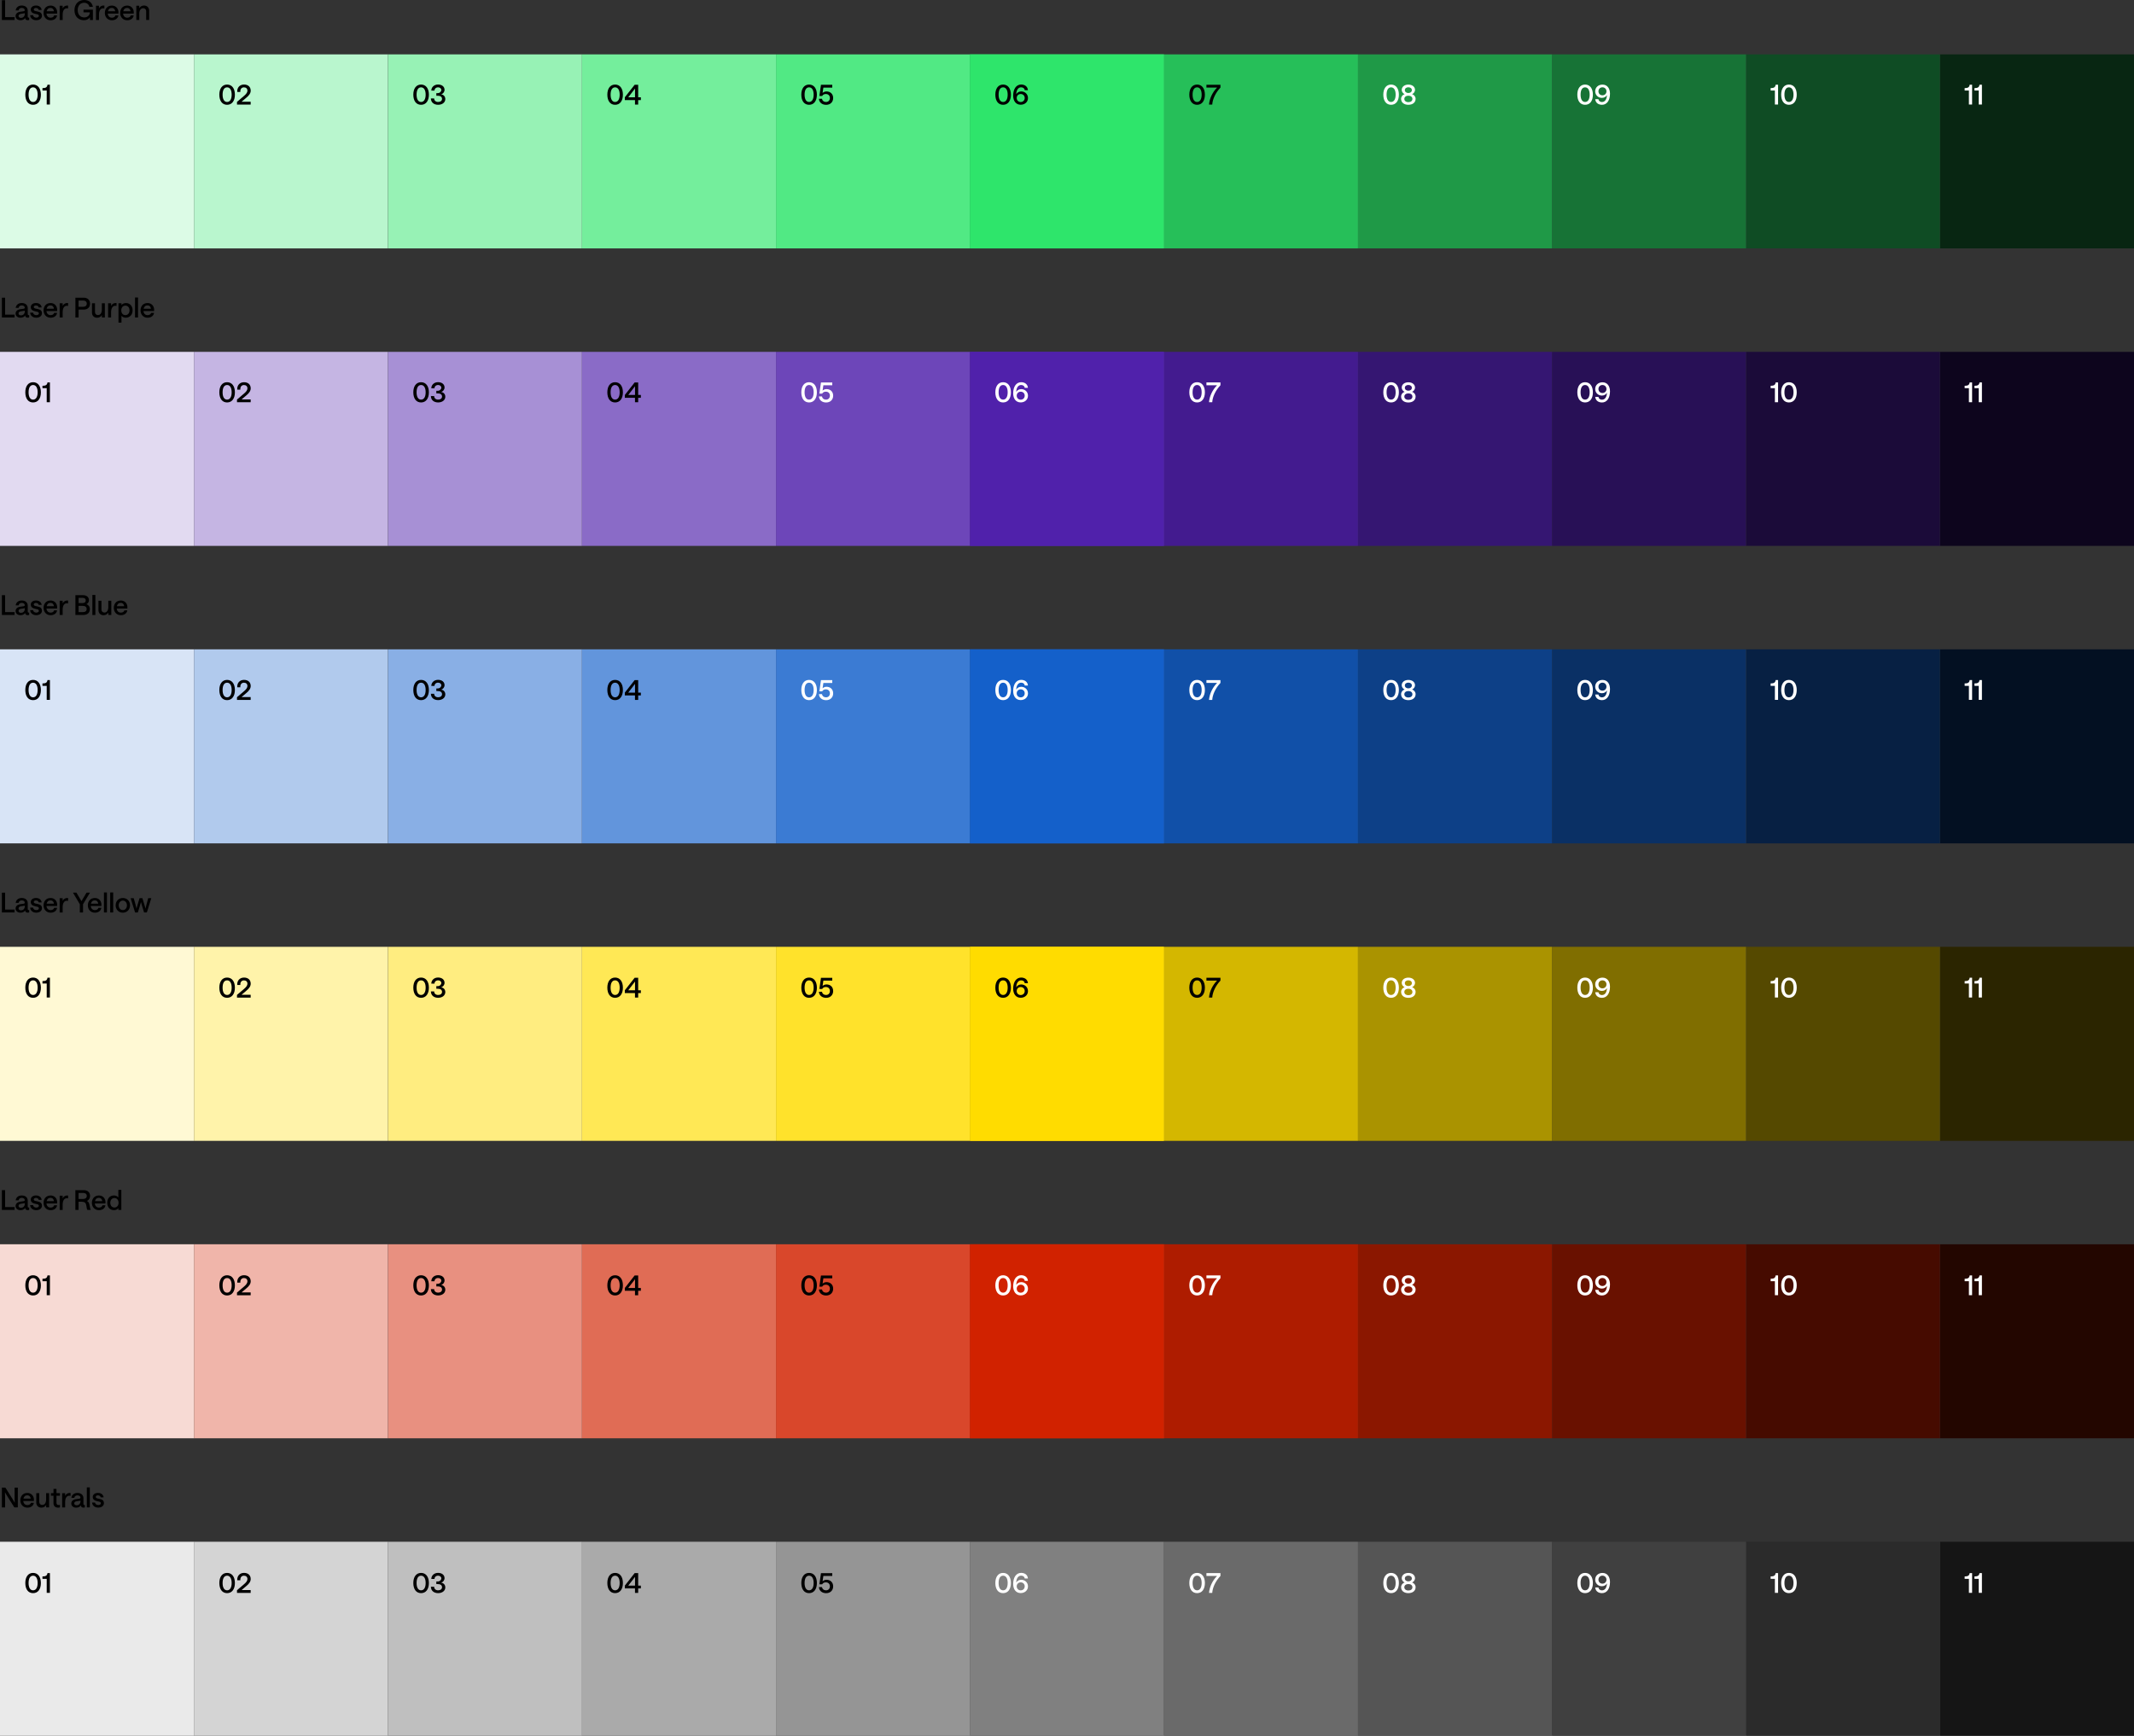 <?xml version="1.0" encoding="UTF-8"?>
<svg id="Layer_2" data-name="Layer 2" xmlns="http://www.w3.org/2000/svg" viewBox="0 0 621.22 505.36">
  <rect x="0" y="0" width="621.22" height="505.36" fill="#333333" stroke="none"/>
  <defs>
    <style>
      .cls-1 {
        fill: #f7dad4;
      }

      .cls-2 {
        fill: #031022;
      }

      .cls-3 {
        fill: #6a6a6a;
      }

      .cls-4 {
        fill: #eaeaea;
      }

      .cls-5 {
        fill: #e89080;
      }

      .cls-6 {
        fill: #fff;
      }

      .cls-7 {
        fill: #ffe22b;
      }

      .cls-8 {
        fill: #ffed80;
      }

      .cls-9 {
        fill: #fff9d4;
      }

      .cls-10 {
        fill: #ffe855;
      }

      .cls-11 {
        fill: #fff3aa;
      }

      .cls-12 {
        fill: #ffdc00;
      }

      .cls-13 {
        fill: #f0b5aa;
      }

      .cls-14 {
        fill: #806e00;
      }

      .cls-15 {
        fill: #691100;
      }

      .cls-16 {
        fill: #97f2b5;
      }

      .cls-17 {
        fill: #b9f6ce;
      }

      .cls-18 {
        fill: #2ee56b;
      }

      .cls-19 {
        fill: #d12200;
      }

      .cls-20 {
        fill: #b1caed;
      }

      .cls-21 {
        fill: #aa9300;
      }

      .cls-22 {
        fill: #aaa;
      }

      .cls-23 {
        fill: #d9472b;
      }

      .cls-24 {
        fill: #a790d5;
      }

      .cls-25 {
        fill: #bfbfbf;
      }

      .cls-26 {
        fill: #c5b5e3;
      }

      .cls-27 {
        fill: #dcfbe6;
      }

      .cls-28 {
        fill: #e06c55;
      }

      .cls-29 {
        fill: #ae1c00;
      }

      .cls-30 {
        fill: #d4b700;
      }

      .cls-31 {
        fill: #d8e4f6;
      }

      .cls-32 {
        fill: #d4d4d4;
      }

      .cls-33 {
        fill: #e2daf1;
      }

      .cls-34 {
        fill: #177336;
      }

      .cls-35 {
        fill: #1f9947;
      }

      .cls-36 {
        fill: #230600;
      }

      .cls-37 {
        fill: #082612;
      }

      .cls-38 {
        fill: #404040;
      }

      .cls-39 {
        fill: #1150a8;
      }

      .cls-40 {
        fill: #072043;
      }

      .cls-41 {
        fill: #1460ca;
      }

      .cls-42 {
        fill: #151515;
      }

      .cls-43 {
        fill: #0a3065;
      }

      .cls-44 {
        fill: #0d051d;
      }

      .cls-45 {
        fill: #0f4c24;
      }

      .cls-46 {
        fill: #431b8f;
      }

      .cls-47 {
        fill: #1b0b39;
      }

      .cls-48 {
        fill: #0d4087;
      }

      .cls-49 {
        fill: #959595;
      }

      .cls-50 {
        fill: #8b1700;
      }

      .cls-51 {
        fill: #51e984;
      }

      .cls-52 {
        fill: #89afe5;
      }

      .cls-53 {
        fill: #8a6bc7;
      }

      .cls-54 {
        fill: #6d46b9;
      }

      .cls-55 {
        fill: gray;
      }

      .cls-56 {
        fill: #555;
      }

      .cls-57 {
        fill: #554900;
      }

      .cls-58 {
        fill: #6295dc;
      }

      .cls-59 {
        fill: #281056;
      }

      .cls-60 {
        fill: #2b2b2b;
      }

      .cls-61 {
        fill: #2b2500;
      }

      .cls-62 {
        fill: #351672;
      }

      .cls-63 {
        fill: #3b7bd3;
      }

      .cls-64 {
        fill: #74ee9c;
      }

      .cls-65 {
        fill: #5021ab;
      }

      .cls-66 {
        fill: #26bf59;
      }

      .cls-67 {
        fill: #460b00;
      }
    </style>
  </defs>
  <g id="Layer_1-2" data-name="Layer 1">
    <rect class="cls-27" y="15.83" width="56.47" height="56.49"/>
    <rect class="cls-17" x="56.47" y="15.83" width="56.47" height="56.49"/>
    <rect class="cls-16" x="112.95" y="15.83" width="56.47" height="56.49"/>
    <rect class="cls-64" x="169.42" y="15.83" width="56.47" height="56.49"/>
    <rect class="cls-51" x="225.9" y="15.83" width="56.47" height="56.49"/>
    <rect class="cls-18" x="282.37" y="15.83" width="56.47" height="56.49"/>
    <rect class="cls-37" x="564.75" y="15.83" width="56.47" height="56.49"/>
    <rect class="cls-45" x="508.27" y="15.83" width="56.47" height="56.49"/>
    <rect class="cls-34" x="451.8" y="15.83" width="56.47" height="56.49"/>
    <rect class="cls-35" x="395.32" y="15.83" width="56.47" height="56.49"/>
    <rect class="cls-66" x="338.85" y="15.83" width="56.47" height="56.49"/>
    <rect class="cls-18" x="282.37" y="15.83" width="56.47" height="56.49"/>
    <rect class="cls-2" x="564.75" y="189.05" width="56.47" height="56.49"/>
    <rect class="cls-40" x="508.27" y="189.05" width="56.47" height="56.49"/>
    <rect class="cls-43" x="451.8" y="189.05" width="56.47" height="56.49"/>
    <rect class="cls-48" x="395.32" y="189.05" width="56.47" height="56.49"/>
    <rect class="cls-39" x="338.85" y="189.05" width="56.47" height="56.49"/>
    <rect class="cls-41" x="282.37" y="189.05" width="56.47" height="56.49"/>
    <rect class="cls-31" y="189.05" width="56.47" height="56.49"/>
    <rect class="cls-20" x="56.47" y="189.05" width="56.47" height="56.49"/>
    <rect class="cls-52" x="112.95" y="189.05" width="56.47" height="56.49"/>
    <rect class="cls-58" x="169.42" y="189.05" width="56.47" height="56.49"/>
    <rect class="cls-63" x="225.9" y="189.05" width="56.47" height="56.49"/>
    <rect class="cls-41" x="282.37" y="189.05" width="56.47" height="56.49"/>
    <rect class="cls-36" x="564.75" y="362.26" width="56.47" height="56.49"/>
    <rect class="cls-67" x="508.27" y="362.26" width="56.47" height="56.49"/>
    <rect class="cls-15" x="451.8" y="362.26" width="56.47" height="56.49"/>
    <rect class="cls-50" x="395.32" y="362.26" width="56.47" height="56.49"/>
    <rect class="cls-29" x="338.85" y="362.26" width="56.47" height="56.49"/>
    <rect class="cls-19" x="282.37" y="362.26" width="56.47" height="56.49"/>
    <rect class="cls-1" y="362.26" width="56.47" height="56.49"/>
    <rect class="cls-13" x="56.47" y="362.26" width="56.47" height="56.49"/>
    <rect class="cls-5" x="112.95" y="362.26" width="56.47" height="56.49"/>
    <rect class="cls-28" x="169.42" y="362.26" width="56.47" height="56.49"/>
    <rect class="cls-23" x="225.9" y="362.26" width="56.47" height="56.49"/>
    <rect class="cls-19" x="282.37" y="362.26" width="56.47" height="56.49"/>
    <rect class="cls-44" x="564.75" y="102.44" width="56.47" height="56.49"/>
    <rect class="cls-47" x="508.27" y="102.44" width="56.47" height="56.49"/>
    <rect class="cls-59" x="451.8" y="102.44" width="56.47" height="56.49"/>
    <rect class="cls-62" x="395.32" y="102.44" width="56.47" height="56.49"/>
    <rect class="cls-46" x="338.85" y="102.44" width="56.47" height="56.49"/>
    <rect class="cls-65" x="282.37" y="102.44" width="56.47" height="56.49"/>
    <rect class="cls-33" y="102.44" width="56.47" height="56.49"/>
    <rect class="cls-26" x="56.47" y="102.44" width="56.47" height="56.49"/>
    <rect class="cls-24" x="112.95" y="102.44" width="56.47" height="56.49"/>
    <rect class="cls-53" x="169.42" y="102.44" width="56.47" height="56.49"/>
    <rect class="cls-54" x="225.9" y="102.44" width="56.47" height="56.49"/>
    <rect class="cls-65" x="282.37" y="102.44" width="56.47" height="56.49"/>
    <rect class="cls-61" x="564.75" y="275.66" width="56.47" height="56.49"/>
    <rect class="cls-57" x="508.27" y="275.66" width="56.47" height="56.49"/>
    <rect class="cls-14" x="451.8" y="275.66" width="56.47" height="56.49"/>
    <rect class="cls-21" x="395.32" y="275.66" width="56.47" height="56.49"/>
    <rect class="cls-30" x="338.85" y="275.66" width="56.47" height="56.49"/>
    <rect class="cls-12" x="282.37" y="275.66" width="56.47" height="56.49"/>
    <rect class="cls-9" y="275.66" width="56.47" height="56.49"/>
    <rect class="cls-11" x="56.47" y="275.66" width="56.47" height="56.49"/>
    <rect class="cls-8" x="112.95" y="275.66" width="56.47" height="56.49"/>
    <rect class="cls-10" x="169.42" y="275.66" width="56.47" height="56.49"/>
    <rect class="cls-7" x="225.9" y="275.66" width="56.47" height="56.49"/>
    <rect class="cls-12" x="282.37" y="275.66" width="56.47" height="56.49"/>
    <rect class="cls-42" x="564.75" y="448.87" width="56.47" height="56.49"/>
    <rect class="cls-60" x="508.27" y="448.87" width="56.47" height="56.49"/>
    <rect class="cls-38" x="451.8" y="448.87" width="56.47" height="56.49"/>
    <rect class="cls-56" x="395.32" y="448.87" width="56.47" height="56.49"/>
    <rect class="cls-3" x="338.85" y="448.87" width="56.47" height="56.49"/>
    <rect class="cls-55" x="282.37" y="448.87" width="56.47" height="56.49"/>
    <rect class="cls-49" x="225.9" y="448.87" width="56.47" height="56.49"/>
    <rect class="cls-22" x="169.42" y="448.87" width="56.47" height="56.49"/>
    <rect class="cls-25" x="112.95" y="448.87" width="56.47" height="56.49"/>
    <rect class="cls-32" x="56.47" y="448.87" width="56.47" height="56.49"/>
    <rect class="cls-4" x="0" y="448.87" width="56.47" height="56.49"/>
    <g>
      <path d="m289.75,27.56c0-1.76.82-2.94,2.26-2.94s2.27,1.18,2.27,2.94-.82,2.95-2.27,2.95-2.26-1.18-2.26-2.95Zm3.59,0c0-1.29-.46-2.13-1.33-2.13s-1.31.82-1.31,2.13.46,2.13,1.31,2.13,1.33-.82,1.33-2.13Z"/>
      <path d="m294.94,27.86c0-2.03.95-3.25,2.32-3.25.95,0,1.87.47,1.98,1.64h-.94c-.02-.44-.4-.83-1.04-.83-.9,0-1.4.88-1.43,2.02.25-.47.78-.82,1.46-.82,1.11,0,1.96.82,1.96,1.93s-.89,1.94-2.13,1.94c-1.42,0-2.18-1.15-2.18-2.65Zm3.36.67c0-.67-.49-1.16-1.16-1.16s-1.17.49-1.17,1.16.5,1.17,1.17,1.17,1.16-.49,1.16-1.17Z"/>
    </g>
    <g>
      <path d="m346.22,27.56c0-1.76.82-2.94,2.26-2.94s2.27,1.18,2.27,2.94-.82,2.95-2.27,2.95-2.26-1.18-2.26-2.95Zm3.59,0c0-1.29-.46-2.13-1.33-2.13s-1.31.82-1.31,2.13.46,2.13,1.31,2.13,1.33-.82,1.33-2.13Z"/>
      <path d="m354.31,25.5h-3.11v-.82h4.08v.82c-1.46,1.54-2.29,3.41-2.39,4.94h-.94c.14-1.7.98-3.57,2.36-4.95Z"/>
    </g>
    <g>
      <path class="cls-6" d="m402.69,27.56c0-1.76.82-2.94,2.26-2.94s2.27,1.18,2.27,2.94-.82,2.95-2.27,2.95-2.26-1.18-2.26-2.95Zm3.59,0c0-1.29-.46-2.13-1.33-2.13s-1.31.82-1.31,2.13.46,2.13,1.31,2.13,1.33-.82,1.33-2.13Z"/>
      <path class="cls-6" d="m407.87,28.78c0-.62.41-1.17,1.02-1.37-.5-.22-.84-.73-.84-1.23,0-.9.78-1.55,1.94-1.55s1.93.66,1.93,1.55c0,.5-.35,1.01-.85,1.23.6.2,1.02.74,1.02,1.37,0,1.1-.9,1.73-2.11,1.73s-2.11-.63-2.11-1.73Zm3.29.02c0-.57-.47-.94-1.17-.94s-1.18.38-1.18.94.47.94,1.18.94,1.17-.36,1.17-.94Zm-.16-2.56c0-.5-.41-.83-1.02-.83s-1.02.34-1.02.83c0,.49.42.84,1.02.84s1.02-.35,1.02-.84Z"/>
    </g>
    <g>
      <path class="cls-6" d="m459.17,27.56c0-1.76.82-2.94,2.26-2.94s2.27,1.18,2.27,2.94-.81,2.95-2.27,2.95-2.26-1.18-2.26-2.95Zm3.59,0c0-1.29-.46-2.13-1.33-2.13s-1.31.82-1.31,2.13.46,2.13,1.31,2.13,1.33-.82,1.33-2.13Z"/>
      <path class="cls-6" d="m468.68,27.26c0,2.03-.95,3.25-2.32,3.25-.95,0-1.87-.47-1.98-1.64h.94c.03.44.4.83,1.04.83.9,0,1.4-.88,1.43-2.02-.25.47-.78.82-1.46.82-1.11,0-1.96-.82-1.96-1.93s.89-1.94,2.13-1.94c1.42,0,2.18,1.15,2.18,2.65Zm-3.36-.67c0,.67.49,1.16,1.16,1.16s1.17-.49,1.17-1.16-.5-1.17-1.17-1.17-1.16.49-1.16,1.17Z"/>
    </g>
    <g>
      <path class="cls-6" d="m516.68,26.35h-1.24v-.7c.97,0,1.36-.24,1.46-.98h.71v5.76h-.93v-4.09Z"/>
      <path class="cls-6" d="m518.51,27.56c0-1.76.82-2.94,2.26-2.94s2.27,1.18,2.27,2.94-.82,2.95-2.27,2.95-2.26-1.18-2.26-2.95Zm3.59,0c0-1.29-.46-2.13-1.33-2.13s-1.31.82-1.31,2.13.46,2.13,1.31,2.13,1.33-.82,1.33-2.13Z"/>
    </g>
    <g>
      <path class="cls-6" d="m573.16,26.35h-1.24v-.7c.97,0,1.36-.24,1.46-.98h.71v5.76h-.93v-4.09Z"/>
      <path class="cls-6" d="m576.02,26.35h-1.24v-.7c.97,0,1.36-.24,1.46-.98h.71v5.76h-.93v-4.09Z"/>
    </g>
    <g>
      <path d="m233.27,27.56c0-1.76.82-2.94,2.26-2.94s2.27,1.18,2.27,2.94-.82,2.95-2.27,2.95-2.26-1.18-2.26-2.95Zm3.59,0c0-1.29-.46-2.13-1.33-2.13s-1.31.82-1.31,2.13.46,2.13,1.31,2.13,1.33-.82,1.33-2.13Z"/>
      <path d="m238.38,28.76h.9c.1.57.54.93,1.17.93.69,0,1.14-.46,1.14-1.16s-.47-1.16-1.19-1.16c-.52,0-.86.23-1.05.57h-.82l.46-3.25h3.29v.82h-2.59l-.23,1.55c.29-.26.71-.44,1.14-.44,1.16,0,1.94.77,1.94,1.92s-.81,1.98-2.05,1.98c-1.13,0-2.03-.66-2.1-1.75Z"/>
    </g>
    <g>
      <path d="m176.8,27.56c0-1.76.82-2.94,2.26-2.94s2.27,1.18,2.27,2.94-.82,2.95-2.27,2.95-2.26-1.18-2.26-2.95Zm3.59,0c0-1.29-.46-2.13-1.33-2.13s-1.31.82-1.31,2.13.46,2.13,1.31,2.13,1.33-.82,1.33-2.13Z"/>
      <path d="m184.86,29.14h-2.97v-.82l2.86-3.64h1.03v3.64h.78v.82h-.78v1.3h-.93v-1.3Zm0-.82v-2.54l-1.97,2.54h1.97Z"/>
    </g>
    <g>
      <path d="m120.32,27.56c0-1.76.82-2.94,2.26-2.94s2.27,1.18,2.27,2.94-.82,2.95-2.27,2.95-2.26-1.18-2.26-2.95Zm3.59,0c0-1.29-.46-2.13-1.33-2.13s-1.31.82-1.31,2.13.46,2.13,1.31,2.13,1.33-.82,1.33-2.13Z"/>
      <path d="m125.44,28.66h.95c0,.62.46,1.03,1.15,1.03s1.14-.36,1.14-.9c0-.61-.5-.91-1.2-.91h-.46v-.76c.15,0,.25,0,.36,0,.65,0,1.09-.45,1.09-.91s-.4-.78-.95-.78c-.59,0-1.04.41-1.03.95h-.93c0-1,.82-1.77,1.96-1.77s1.89.63,1.89,1.54c0,.62-.44,1.19-1.04,1.32.74.05,1.26.62,1.26,1.37,0,.98-.87,1.67-2.09,1.67s-2.1-.7-2.1-1.85Z"/>
    </g>
    <g>
      <path d="m63.85,27.56c0-1.76.82-2.94,2.26-2.94s2.27,1.18,2.27,2.94-.82,2.95-2.27,2.95-2.26-1.18-2.26-2.95Zm3.59,0c0-1.29-.46-2.13-1.33-2.13s-1.31.82-1.31,2.13.46,2.13,1.31,2.13,1.33-.82,1.33-2.13Z"/>
      <path d="m68.99,29.66l2.11-1.8c.63-.54.93-.98.93-1.47,0-.58-.4-.96-1-.96-.73,0-1.13.54-1.06,1.34h-.9c-.1-1.28.74-2.16,1.96-2.16s1.95.71,1.95,1.78c0,.71-.41,1.36-1.33,2.1l-1.34,1.13h2.66v.82h-3.98v-.78Z"/>
    </g>
    <g>
      <path d="m7.37,27.56c0-1.76.82-2.94,2.26-2.94s2.27,1.18,2.27,2.94-.81,2.95-2.27,2.95-2.26-1.18-2.26-2.95Zm3.59,0c0-1.29-.46-2.13-1.33-2.13s-1.31.82-1.31,2.13.46,2.13,1.31,2.13,1.33-.82,1.33-2.13Z"/>
      <path d="m13.6,26.35h-1.24v-.7c.97,0,1.36-.24,1.46-.98h.71v5.76h-.93v-4.09Z"/>
    </g>
    <g>
      <path d="m.55.06h.93v4.93h2.77v.83H.55V.06Z"/>
      <path d="m4.54,4.7c0-.72.52-1.17,1.42-1.29l.89-.12c.24-.03.36-.14.36-.34,0-.36-.33-.64-.87-.64-.5,0-.87.26-.91.72h-.86c.1-.86.76-1.42,1.77-1.42,1.06,0,1.74.61,1.74,1.54v1.65c0,.24.1.33.27.33.06,0,.14-.02.14-.02v.72s-.21.05-.41.05c-.43,0-.74-.21-.77-.66-.2.42-.72.67-1.34.67-.84,0-1.43-.49-1.43-1.19Zm2.69-.7v-.15l-1.13.18c-.46.07-.7.28-.7.63,0,.32.28.54.7.54.71,0,1.13-.5,1.13-1.21Z"/>
      <path d="m8.77,4.42h.86c.02.36.38.72.92.72.46,0,.77-.22.77-.5s-.2-.42-.51-.49l-.69-.16c-.61-.14-1.16-.43-1.16-1.21,0-.65.59-1.17,1.51-1.17s1.55.49,1.66,1.29h-.86c-.05-.37-.41-.58-.8-.58s-.64.18-.64.46c0,.22.19.37.49.44l.69.15c.66.14,1.2.41,1.2,1.24,0,.72-.66,1.28-1.66,1.28s-1.74-.62-1.78-1.47Z"/>
      <path d="m14.68,1.62c1.29,0,1.97.96,1.96,1.99,0,.16-.02.35-.02.35h-3.09c.08.76.54,1.19,1.21,1.19.51,0,.92-.24,1.02-.66h.86c-.14.9-.9,1.41-1.89,1.41-1.31,0-2.05-1.01-2.05-2.14s.7-2.13,2.01-2.13Zm1.02,1.66c-.04-.56-.4-.97-1.02-.97-.58,0-.98.36-1.1.97h2.13Z"/>
      <path d="m19.41,2.42c-.61,0-1.17.56-1.17,1.86v1.55h-.87V1.68h.87v.79c.19-.5.75-.86,1.28-.86.18,0,.26.02.3.02v.83c-.06-.02-.22-.05-.42-.05Z"/>
      <path d="m21.68,2.94c0-1.85,1.29-2.94,2.81-2.94,1.33,0,2.33.74,2.55,1.99h-1.01c-.15-.71-.74-1.18-1.55-1.18-1.07,0-1.86.8-1.86,2.13,0,1.26.72,2.13,1.91,2.13.96,0,1.6-.62,1.64-1.47h-1.86v-.78h2.73v3.01h-.85v-.85c-.26.54-.96.91-1.73.91-1.49,0-2.79-.97-2.79-2.95Z"/>
      <path d="m29.98,2.42c-.61,0-1.17.56-1.17,1.86v1.55h-.87V1.68h.87v.79c.19-.5.75-.86,1.28-.86.18,0,.26.02.3.02v.83c-.06-.02-.22-.05-.42-.05Z"/>
      <path d="m32.52,1.62c1.29,0,1.97.96,1.96,1.99,0,.16-.02.35-.02.35h-3.09c.08.76.54,1.19,1.21,1.19.51,0,.92-.24,1.02-.66h.86c-.14.9-.9,1.41-1.89,1.41-1.31,0-2.05-1.01-2.05-2.14s.7-2.13,2.01-2.13Zm1.02,1.66c-.04-.56-.4-.97-1.02-.97-.58,0-.98.36-1.1.97h2.13Z"/>
      <path d="m36.98,1.62c1.29,0,1.97.96,1.96,1.99,0,.16-.02.35-.02.35h-3.09c.08.76.54,1.19,1.21,1.19.51,0,.92-.24,1.02-.66h.86c-.14.9-.9,1.41-1.89,1.41-1.31,0-2.05-1.01-2.05-2.14s.7-2.13,2.01-2.13Zm1.02,1.66c-.04-.56-.4-.97-1.02-.97-.58,0-.98.36-1.1.97h2.13Z"/>
      <path d="m39.67,1.68h.87v.7c.29-.47.78-.77,1.38-.77.88,0,1.5.58,1.5,1.48v2.73h-.87v-2.54c0-.52-.33-.89-.86-.89-.71,0-1.14.61-1.14,1.61v1.82h-.87V1.68Z"/>
    </g>
    <g>
      <path d="m.55,86.67h.93v4.93h2.77v.83H.55v-5.76Z"/>
      <path d="m4.54,91.31c0-.72.52-1.17,1.42-1.29l.89-.12c.24-.03.36-.14.36-.34,0-.36-.33-.64-.87-.64-.5,0-.87.26-.91.72h-.86c.1-.86.76-1.42,1.77-1.42,1.06,0,1.74.61,1.74,1.54v1.65c0,.24.1.33.27.33.06,0,.14-.02.14-.02v.72s-.21.05-.41.05c-.43,0-.74-.21-.77-.66-.2.42-.72.67-1.34.67-.84,0-1.43-.49-1.43-1.19Zm2.69-.7v-.15l-1.13.18c-.46.07-.7.28-.7.63,0,.32.28.54.7.54.71,0,1.13-.5,1.13-1.21Z"/>
      <path d="m8.77,91.03h.86c.02.36.38.72.92.72.46,0,.77-.22.77-.5s-.2-.42-.51-.49l-.69-.16c-.61-.14-1.16-.43-1.16-1.21,0-.65.59-1.17,1.51-1.17s1.55.49,1.66,1.29h-.86c-.05-.37-.41-.58-.8-.58s-.64.18-.64.46c0,.22.19.37.49.44l.69.15c.66.14,1.2.41,1.2,1.24,0,.72-.66,1.28-1.66,1.28s-1.74-.62-1.78-1.47Z"/>
      <path d="m14.68,88.22c1.29,0,1.97.96,1.96,1.99,0,.16-.02.35-.02.35h-3.09c.08.76.54,1.19,1.21,1.19.51,0,.92-.24,1.02-.66h.86c-.14.9-.9,1.41-1.89,1.41-1.31,0-2.05-1.01-2.05-2.14s.7-2.13,2.01-2.13Zm1.02,1.66c-.04-.56-.4-.97-1.02-.97-.58,0-.98.36-1.1.97h2.13Z"/>
      <path d="m19.41,89.03c-.61,0-1.17.56-1.17,1.86v1.55h-.87v-4.15h.87v.79c.19-.5.75-.86,1.28-.86.18,0,.26.02.3.02v.83c-.06-.02-.22-.05-.42-.05Z"/>
      <path d="m21.95,86.67h2.42c1.13,0,1.84.68,1.84,1.73s-.7,1.74-1.84,1.74h-1.49v2.29h-.93v-5.76Zm3.31,1.73c0-.54-.38-.9-1.02-.9h-1.37v1.82h1.37c.64,0,1.02-.37,1.02-.92Z"/>
      <path d="m30.53,92.44h-.87v-.7c-.29.47-.78.77-1.38.77-.88,0-1.5-.58-1.5-1.48v-2.73h.87v2.54c0,.52.33.89.86.89.71,0,1.14-.61,1.14-1.61v-1.82h.87v4.15Z"/>
      <path d="m33.51,89.03c-.61,0-1.17.56-1.17,1.86v1.55h-.87v-4.15h.87v.79c.19-.5.75-.86,1.28-.86.18,0,.26.02.3.02v.83c-.06-.02-.22-.05-.42-.05Z"/>
      <path d="m34.49,88.29h.87v.54c.22-.34.73-.6,1.29-.6,1.21,0,1.95.9,1.95,2.13s-.78,2.14-2.01,2.14c-.5,0-.97-.22-1.23-.55v1.98h-.87v-5.64Zm3.21,2.07c0-.83-.48-1.38-1.2-1.38s-1.2.54-1.2,1.38.48,1.38,1.2,1.38,1.2-.55,1.2-1.38Z"/>
      <path d="m39.31,86.61h.87v5.83h-.87v-5.83Z"/>
      <path d="m42.91,88.22c1.29,0,1.97.96,1.96,1.99,0,.16-.02.35-.02.35h-3.09c.08.76.54,1.19,1.21,1.19.51,0,.92-.24,1.02-.66h.86c-.14.9-.9,1.41-1.89,1.41-1.31,0-2.05-1.01-2.05-2.14s.7-2.13,2.01-2.13Zm1.02,1.66c-.04-.56-.4-.97-1.02-.97-.58,0-.98.36-1.1.97h2.13Z"/>
    </g>
    <g>
      <path d="m.55,173.28h.93v4.93h2.77v.83H.55v-5.76Z"/>
      <path d="m4.54,177.92c0-.72.52-1.17,1.42-1.29l.89-.12c.24-.03.36-.14.36-.34,0-.36-.33-.64-.87-.64-.5,0-.87.26-.91.72h-.86c.1-.86.76-1.42,1.77-1.42,1.06,0,1.74.61,1.74,1.54v1.65c0,.24.1.33.27.33.06,0,.14-.02.14-.02v.72s-.21.05-.41.05c-.43,0-.74-.21-.77-.66-.2.42-.72.67-1.34.67-.84,0-1.43-.49-1.43-1.19Zm2.69-.7v-.15l-1.13.18c-.46.07-.7.28-.7.63,0,.32.28.54.7.54.71,0,1.13-.5,1.13-1.21Z"/>
      <path d="m8.77,177.64h.86c.02.36.38.72.92.72.46,0,.77-.22.77-.5s-.2-.42-.51-.49l-.69-.16c-.61-.14-1.16-.43-1.16-1.21,0-.65.59-1.17,1.51-1.17s1.55.49,1.66,1.29h-.86c-.05-.37-.41-.58-.8-.58s-.64.18-.64.46c0,.22.19.37.49.44l.69.15c.66.14,1.2.41,1.2,1.24,0,.72-.66,1.28-1.66,1.28s-1.74-.62-1.78-1.47Z"/>
      <path d="m14.68,174.83c1.29,0,1.97.96,1.96,1.99,0,.16-.02.35-.02.35h-3.09c.08.76.54,1.19,1.21,1.19.51,0,.92-.24,1.02-.66h.86c-.14.9-.9,1.41-1.89,1.41-1.31,0-2.05-1.01-2.05-2.14s.7-2.13,2.01-2.13Zm1.02,1.66c-.04-.56-.4-.97-1.02-.97-.58,0-.98.36-1.1.97h2.13Z"/>
      <path d="m19.41,175.64c-.61,0-1.17.56-1.17,1.86v1.55h-.87v-4.15h.87v.79c.19-.5.75-.86,1.28-.86.18,0,.26.02.3.02v.83c-.06-.02-.22-.05-.42-.05Z"/>
      <path d="m21.95,173.28h2.16c1.08,0,1.78.52,1.78,1.48,0,.52-.29.94-.73,1.13.6.22.99.72.99,1.46,0,1.1-.74,1.7-1.95,1.7h-2.25v-5.76Zm3.01,1.54c0-.49-.33-.77-.96-.77h-1.12v1.53h1.13c.63,0,.95-.27.95-.76Zm.26,2.49c0-.59-.39-.92-1.17-.92h-1.17v1.83h1.17c.78,0,1.17-.31,1.17-.91Z"/>
      <path d="m26.89,173.22h.87v5.83h-.87v-5.83Z"/>
      <path d="m32.41,179.05h-.87v-.7c-.29.47-.78.77-1.38.77-.88,0-1.5-.58-1.5-1.48v-2.73h.87v2.54c0,.52.33.89.86.89.71,0,1.14-.61,1.14-1.61v-1.82h.87v4.15Z"/>
      <path d="m35.13,174.83c1.29,0,1.97.96,1.96,1.99,0,.16-.02.35-.02.35h-3.09c.08.76.54,1.19,1.21,1.19.51,0,.92-.24,1.02-.66h.86c-.14.9-.9,1.41-1.89,1.41-1.31,0-2.05-1.01-2.05-2.14s.7-2.13,2.01-2.13Zm1.02,1.66c-.04-.56-.4-.97-1.02-.97-.58,0-.98.36-1.1.97h2.13Z"/>
    </g>
    <g>
      <path d="m.55,259.89h.93v4.93h2.77v.83H.55v-5.76Z"/>
      <path d="m4.54,264.53c0-.72.52-1.17,1.42-1.29l.89-.12c.24-.03.36-.14.36-.34,0-.36-.33-.64-.87-.64-.5,0-.87.26-.91.72h-.86c.1-.86.76-1.42,1.77-1.42,1.06,0,1.74.61,1.74,1.54v1.65c0,.24.1.33.27.33.06,0,.14-.02.14-.02v.72s-.21.05-.41.05c-.43,0-.74-.21-.77-.66-.2.42-.72.67-1.34.67-.84,0-1.43-.49-1.43-1.19Zm2.69-.7v-.15l-1.13.18c-.46.07-.7.28-.7.63,0,.32.28.54.7.54.71,0,1.13-.5,1.13-1.21Z"/>
      <path d="m8.77,264.25h.86c.02.36.38.72.92.72.46,0,.77-.22.77-.5s-.2-.42-.51-.49l-.69-.16c-.61-.14-1.16-.43-1.16-1.21,0-.65.59-1.17,1.51-1.17s1.55.49,1.66,1.29h-.86c-.05-.37-.41-.58-.8-.58s-.64.18-.64.46c0,.22.19.37.49.44l.69.15c.66.14,1.2.41,1.2,1.24,0,.72-.66,1.28-1.66,1.28s-1.74-.62-1.78-1.47Z"/>
      <path d="m14.68,261.44c1.29,0,1.97.96,1.96,1.99,0,.16-.02.35-.02.35h-3.09c.08.76.54,1.19,1.21,1.19.51,0,.92-.24,1.02-.66h.86c-.14.9-.9,1.41-1.89,1.41-1.31,0-2.05-1.01-2.05-2.14s.7-2.13,2.01-2.13Zm1.02,1.66c-.04-.56-.4-.97-1.02-.97-.58,0-.98.36-1.1.97h2.13Z"/>
      <path d="m19.41,262.25c-.61,0-1.17.56-1.17,1.86v1.55h-.87v-4.15h.87v.79c.19-.5.75-.86,1.28-.86.18,0,.26.02.3.02v.83c-.06-.02-.22-.05-.42-.05Z"/>
      <path d="m23.24,263.26l-2-3.37h1.01l1.46,2.48,1.48-2.48h1l-2.02,3.37v2.4h-.93v-2.4Z"/>
      <path d="m27.57,261.44c1.29,0,1.97.96,1.96,1.99,0,.16-.02.35-.02.35h-3.09c.08.76.54,1.19,1.21,1.19.51,0,.92-.24,1.02-.66h.86c-.14.9-.9,1.41-1.89,1.41-1.31,0-2.05-1.01-2.05-2.14s.7-2.13,2.01-2.13Zm1.02,1.66c-.04-.56-.4-.97-1.02-.97-.58,0-.98.36-1.1.97h2.13Z"/>
      <path d="m30.26,259.83h.87v5.83h-.87v-5.83Z"/>
      <path d="m32.08,259.83h.87v5.83h-.87v-5.83Z"/>
      <path d="m33.67,263.58c0-1.23.86-2.13,2.09-2.13s2.09.9,2.09,2.13-.89,2.14-2.09,2.14-2.09-.9-2.09-2.14Zm3.28,0c0-.81-.5-1.38-1.19-1.38s-1.2.58-1.2,1.38.47,1.38,1.2,1.38,1.19-.58,1.19-1.38Z"/>
      <path d="m38.04,261.51h.89l.55,1.96c.17.63.25,1.1.25,1.1,0,0,.1-.46.3-1.1l.6-1.97h.82l.61,1.97c.2.63.3,1.1.3,1.1,0,0,.09-.47.25-1.11l.54-1.96h.89l-1.29,4.15h-.81l-.6-1.95c-.2-.63-.3-1.1-.3-1.1,0,0-.11.47-.31,1.1l-.61,1.96h-.8l-1.29-4.15Z"/>
    </g>
    <g>
      <path d="m.55,346.5h.93v4.93h2.77v.83H.55v-5.76Z"/>
      <path d="m4.54,351.14c0-.72.52-1.17,1.42-1.29l.89-.12c.24-.03.36-.14.36-.34,0-.36-.33-.64-.87-.64-.5,0-.87.26-.91.72h-.86c.1-.86.76-1.42,1.77-1.42,1.06,0,1.74.61,1.74,1.54v1.65c0,.24.1.33.27.33.06,0,.14-.02.14-.02v.72s-.21.05-.41.05c-.43,0-.74-.21-.77-.66-.2.42-.72.67-1.34.67-.84,0-1.43-.49-1.43-1.19Zm2.69-.7v-.15l-1.13.18c-.46.07-.7.28-.7.63,0,.32.28.54.7.54.71,0,1.13-.5,1.13-1.21Z"/>
      <path d="m8.77,350.86h.86c.02.36.38.72.92.72.46,0,.77-.22.77-.5s-.2-.42-.51-.49l-.69-.16c-.61-.14-1.16-.43-1.16-1.21,0-.65.59-1.17,1.51-1.17s1.55.49,1.66,1.29h-.86c-.05-.37-.41-.58-.8-.58s-.64.18-.64.46c0,.22.19.37.49.44l.69.15c.66.14,1.2.41,1.2,1.24,0,.72-.66,1.28-1.66,1.28s-1.74-.62-1.78-1.47Z"/>
      <path d="m14.68,348.05c1.29,0,1.97.96,1.96,1.99,0,.16-.02.35-.02.35h-3.09c.08.76.54,1.19,1.21,1.19.51,0,.92-.24,1.02-.66h.86c-.14.9-.9,1.41-1.89,1.41-1.31,0-2.05-1.01-2.05-2.14s.7-2.13,2.01-2.13Zm1.02,1.66c-.04-.56-.4-.97-1.02-.97-.58,0-.98.36-1.1.97h2.13Z"/>
      <path d="m19.41,348.86c-.61,0-1.17.56-1.17,1.86v1.55h-.87v-4.15h.87v.79c.19-.5.75-.86,1.28-.86.18,0,.26.02.3.02v.83c-.06-.02-.22-.05-.42-.05Z"/>
      <path d="m21.95,346.5h2.42c1.13,0,1.85.65,1.85,1.7,0,.66-.34,1.21-.92,1.46.41.18.61.48.72,1l.19.93c.04.22.11.49.22.66h-1c-.09-.14-.14-.32-.17-.49l-.16-.92c-.12-.67-.49-.96-1.37-.96h-.86v2.37h-.93v-5.76Zm3.31,1.7c0-.55-.38-.88-1.02-.88h-1.37v1.75h1.37c.64,0,1.02-.32,1.02-.87Z"/>
      <path d="m28.75,348.05c1.29,0,1.97.96,1.96,1.99,0,.16-.02.35-.02.35h-3.09c.08.76.54,1.19,1.21,1.19.51,0,.92-.24,1.02-.66h.86c-.14.9-.9,1.41-1.89,1.41-1.31,0-2.05-1.01-2.05-2.14s.7-2.13,2.01-2.13Zm1.02,1.66c-.04-.56-.4-.97-1.02-.97-.58,0-.98.36-1.1.97h2.13Z"/>
      <path d="m31.22,350.18c0-1.25.74-2.13,1.97-2.13.53,0,1.02.24,1.26.59v-2.21h.87v5.83h-.87v-.54c-.18.34-.68.6-1.25.6-1.25,0-1.98-.89-1.98-2.14Zm3.29,0c0-.83-.49-1.38-1.2-1.38s-1.2.54-1.2,1.38.48,1.38,1.2,1.38,1.2-.55,1.2-1.38Z"/>
    </g>
    <g>
      <path d="m.55,433.11h1.02l2.16,3.45c.35.56.57.98.57.98,0,0-.04-.47-.04-1.14v-3.29h.93v5.76h-1.02l-2.16-3.44c-.34-.56-.57-.98-.57-.98,0,0,.04.48.04,1.14v3.29h-.93v-5.76Z"/>
      <path d="m7.92,434.66c1.29,0,1.97.96,1.96,1.99,0,.16-.02.35-.02.35h-3.09c.08.76.54,1.19,1.21,1.19.51,0,.92-.24,1.02-.66h.86c-.14.9-.9,1.41-1.89,1.41-1.31,0-2.05-1.01-2.05-2.14s.7-2.13,2.01-2.13Zm1.02,1.66c-.04-.56-.4-.97-1.02-.97-.58,0-.98.36-1.1.97h2.13Z"/>
      <path d="m14.31,438.87h-.87v-.7c-.29.47-.78.77-1.38.77-.88,0-1.5-.58-1.5-1.48v-2.73h.87v2.54c0,.52.33.89.86.89.71,0,1.14-.61,1.14-1.61v-1.82h.87v4.15Z"/>
      <path d="m17.45,435.46h-1.01v2.09c0,.42.24.63.59.63.18,0,.35-.05.42-.06v.76c-.07.02-.28.06-.5.06-.82,0-1.38-.42-1.38-1.32v-2.16h-.74v-.74h.74v-1.24h.87v1.24h1.01v.74Z"/>
      <path d="m20.13,435.47c-.61,0-1.17.56-1.17,1.86v1.55h-.87v-4.15h.87v.79c.19-.5.75-.86,1.28-.86.18,0,.26.02.3.02v.83c-.06-.02-.22-.05-.42-.05Z"/>
      <path d="m20.75,437.75c0-.72.52-1.17,1.42-1.29l.89-.12c.24-.03.36-.14.36-.34,0-.36-.33-.64-.87-.64-.5,0-.87.26-.91.72h-.86c.1-.86.76-1.42,1.77-1.42,1.06,0,1.74.61,1.74,1.54v1.65c0,.24.1.33.27.33.06,0,.14-.02.14-.02v.72s-.21.05-.41.05c-.43,0-.74-.21-.77-.66-.2.42-.72.67-1.34.67-.84,0-1.43-.49-1.43-1.19Zm2.69-.7v-.15l-1.13.18c-.46.07-.7.28-.7.63,0,.32.28.54.7.54.71,0,1.13-.5,1.13-1.21Z"/>
      <path d="m25.28,433.04h.87v5.83h-.87v-5.83Z"/>
      <path d="m26.81,437.46h.86c.02.36.38.72.92.72.46,0,.77-.22.77-.5s-.2-.42-.51-.49l-.69-.16c-.61-.14-1.16-.43-1.16-1.21,0-.65.59-1.17,1.51-1.17s1.55.49,1.66,1.29h-.86c-.05-.37-.41-.58-.8-.58s-.64.18-.64.46c0,.22.19.37.49.44l.69.15c.66.14,1.2.41,1.2,1.24,0,.72-.66,1.28-1.66,1.28s-1.74-.62-1.78-1.47Z"/>
    </g>
    <g>
      <path class="cls-6" d="m289.75,114.22c0-1.76.82-2.94,2.26-2.94s2.27,1.18,2.27,2.94-.82,2.95-2.27,2.95-2.26-1.18-2.26-2.95Zm3.59,0c0-1.29-.46-2.13-1.33-2.13s-1.31.82-1.31,2.13.46,2.13,1.31,2.13,1.33-.82,1.33-2.13Z"/>
      <path class="cls-6" d="m294.94,114.53c0-2.03.95-3.25,2.32-3.25.95,0,1.87.47,1.98,1.64h-.94c-.02-.44-.4-.83-1.04-.83-.9,0-1.4.88-1.43,2.02.25-.47.78-.82,1.46-.82,1.11,0,1.96.82,1.96,1.93s-.89,1.94-2.13,1.94c-1.42,0-2.18-1.15-2.18-2.65Zm3.36.67c0-.67-.49-1.16-1.16-1.16s-1.17.49-1.17,1.16.5,1.17,1.17,1.17,1.16-.49,1.16-1.17Z"/>
    </g>
    <g>
      <path class="cls-6" d="m346.22,114.22c0-1.76.82-2.94,2.26-2.94s2.27,1.18,2.27,2.94-.82,2.95-2.27,2.95-2.26-1.18-2.26-2.95Zm3.59,0c0-1.29-.46-2.13-1.33-2.13s-1.31.82-1.31,2.13.46,2.13,1.31,2.13,1.33-.82,1.33-2.13Z"/>
      <path class="cls-6" d="m354.31,112.16h-3.11v-.82h4.08v.82c-1.46,1.54-2.29,3.41-2.39,4.94h-.94c.14-1.7.98-3.57,2.36-4.95Z"/>
    </g>
    <g>
      <path class="cls-6" d="m402.69,114.22c0-1.76.82-2.94,2.26-2.94s2.27,1.18,2.27,2.94-.82,2.95-2.27,2.95-2.26-1.18-2.26-2.95Zm3.59,0c0-1.29-.46-2.13-1.33-2.13s-1.31.82-1.31,2.13.46,2.13,1.31,2.13,1.33-.82,1.33-2.13Z"/>
      <path class="cls-6" d="m407.87,115.45c0-.62.41-1.17,1.02-1.37-.5-.22-.84-.73-.84-1.23,0-.9.78-1.55,1.94-1.55s1.93.66,1.93,1.55c0,.5-.35,1.01-.85,1.23.6.2,1.02.74,1.02,1.37,0,1.1-.9,1.73-2.11,1.73s-2.11-.63-2.11-1.73Zm3.29.02c0-.57-.47-.94-1.17-.94s-1.18.38-1.18.94.47.94,1.18.94,1.17-.36,1.17-.94Zm-.16-2.56c0-.5-.41-.83-1.02-.83s-1.02.34-1.02.83c0,.49.42.84,1.02.84s1.02-.35,1.02-.84Z"/>
    </g>
    <g>
      <path class="cls-6" d="m459.17,114.22c0-1.76.82-2.94,2.26-2.94s2.27,1.18,2.27,2.94-.81,2.95-2.27,2.95-2.26-1.18-2.26-2.95Zm3.59,0c0-1.29-.46-2.13-1.33-2.13s-1.31.82-1.31,2.13.46,2.13,1.31,2.13,1.33-.82,1.33-2.13Z"/>
      <path class="cls-6" d="m468.68,113.93c0,2.03-.95,3.25-2.32,3.25-.95,0-1.87-.47-1.98-1.64h.94c.03.44.4.83,1.04.83.9,0,1.4-.88,1.43-2.02-.25.47-.78.82-1.46.82-1.11,0-1.96-.82-1.96-1.93s.89-1.94,2.13-1.94c1.42,0,2.18,1.15,2.18,2.65Zm-3.36-.67c0,.67.49,1.16,1.16,1.16s1.17-.49,1.17-1.16-.5-1.17-1.17-1.17-1.16.49-1.16,1.17Z"/>
    </g>
    <g>
      <path class="cls-6" d="m516.68,113.02h-1.24v-.7c.97,0,1.36-.24,1.46-.98h.71v5.76h-.93v-4.09Z"/>
      <path class="cls-6" d="m518.51,114.22c0-1.76.82-2.94,2.26-2.94s2.27,1.18,2.27,2.94-.82,2.95-2.27,2.95-2.26-1.18-2.26-2.95Zm3.59,0c0-1.29-.46-2.13-1.33-2.13s-1.31.82-1.31,2.13.46,2.13,1.31,2.13,1.33-.82,1.33-2.13Z"/>
    </g>
    <g>
      <path class="cls-6" d="m573.16,113.02h-1.24v-.7c.97,0,1.36-.24,1.46-.98h.71v5.76h-.93v-4.09Z"/>
      <path class="cls-6" d="m576.02,113.02h-1.24v-.7c.97,0,1.36-.24,1.46-.98h.71v5.76h-.93v-4.09Z"/>
    </g>
    <g>
      <path class="cls-6" d="m233.27,114.22c0-1.76.82-2.94,2.26-2.94s2.27,1.18,2.27,2.94-.82,2.95-2.27,2.95-2.26-1.18-2.26-2.95Zm3.59,0c0-1.29-.46-2.13-1.33-2.13s-1.31.82-1.31,2.13.46,2.13,1.31,2.13,1.33-.82,1.33-2.13Z"/>
      <path class="cls-6" d="m238.38,115.42h.9c.1.57.54.93,1.17.93.69,0,1.14-.46,1.14-1.16s-.47-1.16-1.19-1.16c-.52,0-.86.23-1.05.57h-.82l.46-3.25h3.29v.82h-2.59l-.23,1.55c.29-.26.71-.44,1.14-.44,1.16,0,1.94.77,1.94,1.92s-.81,1.98-2.05,1.98c-1.13,0-2.03-.66-2.1-1.75Z"/>
    </g>
    <g>
      <path d="m176.8,114.22c0-1.76.82-2.94,2.26-2.94s2.27,1.18,2.27,2.94-.82,2.95-2.27,2.95-2.26-1.18-2.26-2.95Zm3.59,0c0-1.29-.46-2.13-1.33-2.13s-1.31.82-1.31,2.13.46,2.13,1.31,2.13,1.33-.82,1.33-2.13Z"/>
      <path d="m184.86,115.81h-2.97v-.82l2.86-3.64h1.03v3.64h.78v.82h-.78v1.3h-.93v-1.3Zm0-.82v-2.54l-1.97,2.54h1.97Z"/>
    </g>
    <g>
      <path d="m120.32,114.22c0-1.76.82-2.94,2.26-2.94s2.27,1.18,2.27,2.94-.82,2.95-2.27,2.95-2.26-1.18-2.26-2.95Zm3.59,0c0-1.29-.46-2.13-1.33-2.13s-1.31.82-1.31,2.13.46,2.13,1.31,2.13,1.33-.82,1.33-2.13Z"/>
      <path d="m125.44,115.32h.95c0,.62.46,1.03,1.15,1.03s1.14-.36,1.14-.9c0-.61-.5-.91-1.2-.91h-.46v-.76c.15,0,.25,0,.36,0,.65,0,1.09-.45,1.09-.91s-.4-.78-.95-.78c-.59,0-1.04.41-1.03.95h-.93c0-1,.82-1.77,1.96-1.77s1.89.63,1.89,1.54c0,.62-.44,1.19-1.04,1.32.74.05,1.26.62,1.26,1.37,0,.98-.87,1.67-2.09,1.67s-2.1-.7-2.1-1.85Z"/>
    </g>
    <g>
      <path d="m63.85,114.22c0-1.76.82-2.94,2.26-2.94s2.27,1.18,2.27,2.94-.82,2.95-2.27,2.95-2.26-1.18-2.26-2.95Zm3.59,0c0-1.29-.46-2.13-1.33-2.13s-1.31.82-1.31,2.13.46,2.13,1.31,2.13,1.33-.82,1.33-2.13Z"/>
      <path d="m68.99,116.33l2.11-1.8c.63-.54.93-.98.93-1.47,0-.58-.4-.96-1-.96-.73,0-1.13.54-1.06,1.34h-.9c-.1-1.28.74-2.16,1.96-2.16s1.95.71,1.95,1.78c0,.71-.41,1.36-1.33,2.1l-1.34,1.13h2.66v.82h-3.98v-.78Z"/>
    </g>
    <g>
      <path d="m7.37,114.22c0-1.76.82-2.94,2.26-2.94s2.27,1.18,2.27,2.94-.81,2.95-2.27,2.95-2.26-1.18-2.26-2.95Zm3.59,0c0-1.29-.46-2.13-1.33-2.13s-1.31.82-1.31,2.13.46,2.13,1.31,2.13,1.33-.82,1.33-2.13Z"/>
      <path d="m13.6,113.02h-1.24v-.7c.97,0,1.36-.24,1.46-.98h.71v5.76h-.93v-4.09Z"/>
    </g>
    <g>
      <path class="cls-6" d="m289.75,200.89c0-1.76.82-2.94,2.26-2.94s2.27,1.18,2.27,2.94-.82,2.95-2.27,2.95-2.26-1.18-2.26-2.95Zm3.59,0c0-1.29-.46-2.13-1.33-2.13s-1.31.82-1.31,2.13.46,2.13,1.31,2.13,1.33-.82,1.33-2.13Z"/>
      <path class="cls-6" d="m294.94,201.19c0-2.03.95-3.25,2.32-3.25.95,0,1.87.47,1.98,1.64h-.94c-.02-.44-.4-.83-1.04-.83-.9,0-1.4.88-1.43,2.02.25-.47.78-.82,1.46-.82,1.11,0,1.96.82,1.96,1.93s-.89,1.94-2.13,1.94c-1.42,0-2.18-1.15-2.18-2.65Zm3.36.67c0-.67-.49-1.16-1.16-1.16s-1.17.49-1.17,1.16.5,1.17,1.17,1.17,1.16-.49,1.16-1.17Z"/>
    </g>
    <g>
      <path class="cls-6" d="m346.22,200.89c0-1.76.82-2.94,2.26-2.94s2.27,1.18,2.27,2.94-.82,2.95-2.27,2.95-2.26-1.18-2.26-2.95Zm3.59,0c0-1.29-.46-2.13-1.33-2.13s-1.31.82-1.31,2.13.46,2.13,1.31,2.13,1.33-.82,1.33-2.13Z"/>
      <path class="cls-6" d="m354.31,198.83h-3.11v-.82h4.08v.82c-1.46,1.54-2.29,3.41-2.39,4.94h-.94c.14-1.7.98-3.57,2.36-4.95Z"/>
    </g>
    <g>
      <path class="cls-6" d="m402.69,200.89c0-1.76.82-2.94,2.26-2.94s2.27,1.18,2.27,2.94-.82,2.95-2.27,2.95-2.26-1.18-2.26-2.95Zm3.59,0c0-1.29-.46-2.13-1.33-2.13s-1.31.82-1.31,2.13.46,2.13,1.31,2.13,1.33-.82,1.33-2.13Z"/>
      <path class="cls-6" d="m407.87,202.11c0-.62.41-1.17,1.02-1.37-.5-.22-.84-.73-.84-1.23,0-.9.78-1.55,1.94-1.55s1.93.66,1.93,1.55c0,.5-.35,1.01-.85,1.23.6.2,1.02.74,1.02,1.37,0,1.1-.9,1.73-2.11,1.73s-2.11-.63-2.11-1.73Zm3.29.02c0-.57-.47-.94-1.17-.94s-1.18.38-1.18.94.47.94,1.18.94,1.17-.36,1.17-.94Zm-.16-2.56c0-.5-.41-.83-1.02-.83s-1.02.34-1.02.83c0,.49.42.84,1.02.84s1.02-.35,1.02-.84Z"/>
    </g>
    <g>
      <path class="cls-6" d="m459.17,200.89c0-1.76.82-2.94,2.26-2.94s2.27,1.18,2.27,2.94-.81,2.95-2.27,2.95-2.26-1.18-2.26-2.95Zm3.59,0c0-1.29-.46-2.13-1.33-2.13s-1.31.82-1.31,2.13.46,2.13,1.31,2.13,1.33-.82,1.33-2.13Z"/>
      <path class="cls-6" d="m468.68,200.59c0,2.03-.95,3.25-2.32,3.25-.95,0-1.87-.47-1.98-1.64h.94c.03.44.4.83,1.04.83.9,0,1.4-.88,1.43-2.02-.25.47-.78.82-1.46.82-1.11,0-1.96-.82-1.96-1.93s.89-1.94,2.13-1.94c1.42,0,2.18,1.15,2.18,2.65Zm-3.36-.67c0,.67.49,1.16,1.16,1.16s1.17-.49,1.17-1.16-.5-1.17-1.17-1.17-1.16.49-1.16,1.17Z"/>
    </g>
    <g>
      <path class="cls-6" d="m516.68,199.68h-1.24v-.7c.97,0,1.36-.24,1.46-.98h.71v5.76h-.93v-4.09Z"/>
      <path class="cls-6" d="m518.51,200.89c0-1.76.82-2.94,2.26-2.94s2.27,1.18,2.27,2.94-.82,2.95-2.27,2.95-2.26-1.18-2.26-2.95Zm3.59,0c0-1.29-.46-2.13-1.33-2.13s-1.31.82-1.31,2.13.46,2.13,1.31,2.13,1.33-.82,1.33-2.13Z"/>
    </g>
    <g>
      <path class="cls-6" d="m573.16,199.68h-1.24v-.7c.97,0,1.36-.24,1.46-.98h.71v5.76h-.93v-4.09Z"/>
      <path class="cls-6" d="m576.02,199.68h-1.24v-.7c.97,0,1.36-.24,1.46-.98h.71v5.76h-.93v-4.09Z"/>
    </g>
    <g>
      <path class="cls-6" d="m233.27,200.89c0-1.76.82-2.94,2.26-2.94s2.27,1.18,2.27,2.94-.82,2.95-2.27,2.95-2.26-1.18-2.26-2.95Zm3.59,0c0-1.29-.46-2.13-1.33-2.13s-1.31.82-1.31,2.13.46,2.13,1.31,2.13,1.33-.82,1.33-2.13Z"/>
      <path class="cls-6" d="m238.38,202.09h.9c.1.57.54.93,1.17.93.69,0,1.14-.46,1.14-1.16s-.47-1.16-1.19-1.16c-.52,0-.86.23-1.05.57h-.82l.46-3.25h3.29v.82h-2.59l-.23,1.55c.29-.26.71-.44,1.14-.44,1.16,0,1.94.77,1.94,1.92s-.81,1.98-2.05,1.98c-1.13,0-2.03-.66-2.1-1.75Z"/>
    </g>
    <g>
      <path d="m176.8,200.89c0-1.76.82-2.94,2.26-2.94s2.27,1.18,2.27,2.94-.82,2.95-2.27,2.95-2.26-1.18-2.26-2.95Zm3.59,0c0-1.29-.46-2.13-1.33-2.13s-1.31.82-1.31,2.13.46,2.13,1.31,2.13,1.33-.82,1.33-2.13Z"/>
      <path d="m184.86,202.47h-2.97v-.82l2.86-3.64h1.03v3.64h.78v.82h-.78v1.3h-.93v-1.3Zm0-.82v-2.54l-1.97,2.54h1.97Z"/>
    </g>
    <g>
      <path d="m120.32,200.89c0-1.76.82-2.94,2.26-2.94s2.27,1.18,2.27,2.94-.82,2.95-2.27,2.95-2.26-1.18-2.26-2.95Zm3.59,0c0-1.29-.46-2.13-1.33-2.13s-1.31.82-1.31,2.13.46,2.13,1.31,2.13,1.33-.82,1.33-2.13Z"/>
      <path d="m125.44,201.98h.95c0,.62.46,1.03,1.15,1.03s1.14-.36,1.14-.9c0-.61-.5-.91-1.2-.91h-.46v-.76c.15,0,.25,0,.36,0,.65,0,1.09-.45,1.09-.91s-.4-.78-.95-.78c-.59,0-1.04.41-1.03.95h-.93c0-1,.82-1.77,1.96-1.77s1.89.63,1.89,1.54c0,.62-.44,1.19-1.04,1.32.74.05,1.26.62,1.26,1.37,0,.98-.87,1.67-2.09,1.67s-2.1-.7-2.1-1.85Z"/>
    </g>
    <g>
      <path d="m63.85,200.89c0-1.76.82-2.94,2.26-2.94s2.27,1.18,2.27,2.94-.82,2.95-2.27,2.95-2.26-1.18-2.26-2.95Zm3.59,0c0-1.29-.46-2.13-1.33-2.13s-1.31.82-1.31,2.13.46,2.13,1.31,2.13,1.33-.82,1.33-2.13Z"/>
      <path d="m68.99,202.99l2.11-1.8c.63-.54.93-.98.93-1.47,0-.58-.4-.96-1-.96-.73,0-1.13.54-1.06,1.34h-.9c-.1-1.28.74-2.16,1.96-2.16s1.95.71,1.95,1.78c0,.71-.41,1.36-1.33,2.1l-1.34,1.13h2.66v.82h-3.98v-.78Z"/>
    </g>
    <g>
      <path d="m7.37,200.89c0-1.76.82-2.94,2.26-2.94s2.27,1.18,2.27,2.94-.81,2.95-2.27,2.95-2.26-1.18-2.26-2.95Zm3.59,0c0-1.29-.46-2.13-1.33-2.13s-1.31.82-1.31,2.13.46,2.13,1.31,2.13,1.33-.82,1.33-2.13Z"/>
      <path d="m13.6,199.68h-1.24v-.7c.97,0,1.36-.24,1.46-.98h.71v5.76h-.93v-4.09Z"/>
    </g>
    <g>
      <path d="m289.75,287.55c0-1.76.82-2.94,2.26-2.94s2.27,1.18,2.27,2.94-.82,2.95-2.27,2.95-2.26-1.18-2.26-2.95Zm3.59,0c0-1.29-.46-2.13-1.33-2.13s-1.31.82-1.31,2.13.46,2.13,1.31,2.13,1.33-.82,1.33-2.13Z"/>
      <path d="m294.94,287.86c0-2.03.95-3.25,2.32-3.25.95,0,1.87.47,1.98,1.64h-.94c-.02-.44-.4-.83-1.04-.83-.9,0-1.4.88-1.43,2.02.25-.47.78-.82,1.46-.82,1.11,0,1.96.82,1.96,1.93s-.89,1.94-2.13,1.94c-1.42,0-2.18-1.15-2.18-2.65Zm3.36.67c0-.67-.49-1.16-1.16-1.16s-1.17.49-1.17,1.16.5,1.17,1.17,1.17,1.16-.49,1.16-1.17Z"/>
    </g>
    <g>
      <path d="m346.22,287.55c0-1.76.82-2.94,2.26-2.94s2.27,1.18,2.27,2.94-.82,2.95-2.27,2.95-2.26-1.18-2.26-2.95Zm3.59,0c0-1.29-.46-2.13-1.33-2.13s-1.31.82-1.31,2.13.46,2.13,1.31,2.13,1.33-.82,1.33-2.13Z"/>
      <path d="m354.31,285.49h-3.11v-.82h4.08v.82c-1.46,1.54-2.29,3.41-2.39,4.94h-.94c.14-1.7.98-3.57,2.36-4.95Z"/>
    </g>
    <g>
      <path class="cls-6" d="m402.69,287.55c0-1.76.82-2.94,2.26-2.94s2.27,1.18,2.27,2.94-.82,2.95-2.27,2.95-2.26-1.18-2.26-2.95Zm3.59,0c0-1.29-.46-2.13-1.33-2.13s-1.31.82-1.31,2.13.46,2.13,1.31,2.13,1.33-.82,1.33-2.13Z"/>
      <path class="cls-6" d="m407.87,288.78c0-.62.41-1.17,1.02-1.37-.5-.22-.84-.73-.84-1.23,0-.9.78-1.55,1.94-1.55s1.93.66,1.93,1.55c0,.5-.35,1.01-.85,1.23.6.2,1.02.74,1.02,1.37,0,1.1-.9,1.73-2.11,1.73s-2.11-.63-2.11-1.73Zm3.29.02c0-.57-.47-.94-1.17-.94s-1.18.38-1.18.94.47.94,1.18.94,1.17-.36,1.17-.94Zm-.16-2.56c0-.5-.41-.83-1.02-.83s-1.02.34-1.02.83c0,.49.42.84,1.02.84s1.02-.35,1.02-.84Z"/>
    </g>
    <g>
      <path class="cls-6" d="m459.17,287.55c0-1.76.82-2.94,2.26-2.94s2.27,1.18,2.27,2.94-.81,2.95-2.27,2.95-2.26-1.18-2.26-2.95Zm3.59,0c0-1.29-.46-2.13-1.33-2.13s-1.31.82-1.31,2.13.46,2.13,1.31,2.13,1.33-.82,1.33-2.13Z"/>
      <path class="cls-6" d="m468.68,287.26c0,2.03-.95,3.25-2.32,3.25-.95,0-1.87-.47-1.98-1.64h.94c.03.44.4.83,1.04.83.9,0,1.4-.88,1.43-2.02-.25.47-.78.82-1.46.82-1.11,0-1.96-.82-1.96-1.93s.89-1.94,2.13-1.94c1.42,0,2.18,1.15,2.18,2.65Zm-3.36-.67c0,.67.49,1.16,1.16,1.16s1.17-.49,1.17-1.16-.5-1.17-1.17-1.17-1.16.49-1.16,1.17Z"/>
    </g>
    <g>
      <path class="cls-6" d="m516.68,286.34h-1.24v-.7c.97,0,1.36-.24,1.46-.98h.71v5.76h-.93v-4.09Z"/>
      <path class="cls-6" d="m518.51,287.55c0-1.76.82-2.94,2.26-2.94s2.27,1.18,2.27,2.94-.82,2.95-2.27,2.95-2.26-1.18-2.26-2.95Zm3.59,0c0-1.29-.46-2.13-1.33-2.13s-1.31.82-1.31,2.13.46,2.13,1.31,2.13,1.33-.82,1.33-2.13Z"/>
    </g>
    <g>
      <path class="cls-6" d="m573.16,286.34h-1.24v-.7c.97,0,1.36-.24,1.46-.98h.71v5.76h-.93v-4.09Z"/>
      <path class="cls-6" d="m576.02,286.34h-1.24v-.7c.97,0,1.36-.24,1.46-.98h.71v5.76h-.93v-4.09Z"/>
    </g>
    <g>
      <path d="m233.27,287.55c0-1.76.82-2.94,2.26-2.94s2.27,1.18,2.27,2.94-.82,2.95-2.27,2.95-2.26-1.18-2.26-2.95Zm3.59,0c0-1.29-.46-2.13-1.33-2.13s-1.31.82-1.31,2.13.46,2.13,1.31,2.13,1.33-.82,1.33-2.13Z"/>
      <path d="m238.38,288.75h.9c.1.57.54.93,1.17.93.69,0,1.14-.46,1.14-1.16s-.47-1.16-1.19-1.16c-.52,0-.86.23-1.05.57h-.82l.46-3.25h3.29v.82h-2.59l-.23,1.55c.29-.26.71-.44,1.14-.44,1.16,0,1.94.77,1.94,1.92s-.81,1.98-2.05,1.98c-1.13,0-2.03-.66-2.1-1.75Z"/>
    </g>
    <g>
      <path d="m176.8,287.55c0-1.76.82-2.94,2.26-2.94s2.27,1.18,2.27,2.94-.82,2.95-2.27,2.95-2.26-1.18-2.26-2.95Zm3.59,0c0-1.29-.46-2.13-1.33-2.13s-1.31.82-1.31,2.13.46,2.13,1.31,2.13,1.33-.82,1.33-2.13Z"/>
      <path d="m184.86,289.13h-2.97v-.82l2.86-3.64h1.03v3.64h.78v.82h-.78v1.3h-.93v-1.3Zm0-.82v-2.54l-1.97,2.54h1.97Z"/>
    </g>
    <g>
      <path d="m120.32,287.55c0-1.76.82-2.94,2.26-2.94s2.27,1.18,2.27,2.94-.82,2.95-2.27,2.95-2.26-1.18-2.26-2.95Zm3.59,0c0-1.29-.46-2.13-1.33-2.13s-1.31.82-1.31,2.13.46,2.13,1.31,2.13,1.33-.82,1.33-2.13Z"/>
      <path d="m125.44,288.65h.95c0,.62.46,1.03,1.15,1.03s1.14-.36,1.14-.9c0-.61-.5-.91-1.2-.91h-.46v-.76c.15,0,.25,0,.36,0,.65,0,1.09-.45,1.09-.91s-.4-.78-.95-.78c-.59,0-1.04.41-1.03.95h-.93c0-1,.82-1.77,1.96-1.77s1.89.63,1.89,1.54c0,.62-.44,1.19-1.04,1.32.74.05,1.26.62,1.26,1.37,0,.98-.87,1.67-2.09,1.67s-2.1-.7-2.1-1.85Z"/>
    </g>
    <g>
      <path d="m63.85,287.55c0-1.76.82-2.94,2.26-2.94s2.27,1.18,2.27,2.94-.82,2.95-2.27,2.95-2.26-1.18-2.26-2.95Zm3.59,0c0-1.29-.46-2.13-1.33-2.13s-1.31.82-1.31,2.13.46,2.13,1.31,2.13,1.33-.82,1.33-2.13Z"/>
      <path d="m68.99,289.66l2.11-1.8c.63-.54.93-.98.93-1.47,0-.58-.4-.96-1-.96-.73,0-1.13.54-1.06,1.34h-.9c-.1-1.28.74-2.16,1.96-2.16s1.95.71,1.95,1.78c0,.71-.41,1.36-1.33,2.1l-1.34,1.13h2.66v.82h-3.98v-.78Z"/>
    </g>
    <g>
      <path d="m7.37,287.55c0-1.76.82-2.94,2.26-2.94s2.27,1.18,2.27,2.94-.81,2.95-2.27,2.95-2.26-1.18-2.26-2.95Zm3.59,0c0-1.29-.46-2.13-1.33-2.13s-1.31.82-1.31,2.13.46,2.13,1.31,2.13,1.33-.82,1.33-2.13Z"/>
      <path d="m13.6,286.34h-1.24v-.7c.97,0,1.36-.24,1.46-.98h.71v5.76h-.93v-4.09Z"/>
    </g>
    <g>
      <path class="cls-6" d="m289.75,374.22c0-1.76.82-2.94,2.26-2.94s2.27,1.18,2.27,2.94-.82,2.95-2.27,2.95-2.26-1.18-2.26-2.95Zm3.59,0c0-1.29-.46-2.13-1.33-2.13s-1.31.82-1.31,2.13.46,2.13,1.31,2.13,1.33-.82,1.33-2.13Z"/>
      <path class="cls-6" d="m294.94,374.52c0-2.03.95-3.25,2.32-3.25.95,0,1.87.47,1.98,1.64h-.94c-.02-.44-.4-.83-1.04-.83-.9,0-1.4.88-1.43,2.02.25-.47.78-.82,1.46-.82,1.11,0,1.96.82,1.96,1.93s-.89,1.94-2.13,1.94c-1.42,0-2.18-1.15-2.18-2.65Zm3.36.67c0-.67-.49-1.16-1.16-1.16s-1.17.49-1.17,1.16.5,1.17,1.17,1.17,1.16-.49,1.16-1.17Z"/>
    </g>
    <g>
      <path class="cls-6" d="m346.22,374.22c0-1.76.82-2.94,2.26-2.94s2.27,1.18,2.27,2.94-.82,2.95-2.27,2.95-2.26-1.18-2.26-2.95Zm3.59,0c0-1.29-.46-2.13-1.33-2.13s-1.31.82-1.31,2.13.46,2.13,1.31,2.13,1.33-.82,1.33-2.13Z"/>
      <path class="cls-6" d="m354.31,372.15h-3.11v-.82h4.08v.82c-1.46,1.54-2.29,3.41-2.39,4.94h-.94c.14-1.7.98-3.57,2.36-4.95Z"/>
    </g>
    <g>
      <path class="cls-6" d="m402.69,374.22c0-1.76.82-2.94,2.26-2.94s2.27,1.18,2.27,2.94-.82,2.95-2.27,2.95-2.26-1.18-2.26-2.95Zm3.59,0c0-1.29-.46-2.13-1.33-2.13s-1.31.82-1.31,2.13.46,2.13,1.31,2.13,1.33-.82,1.33-2.13Z"/>
      <path class="cls-6" d="m407.87,375.44c0-.62.41-1.17,1.02-1.37-.5-.22-.84-.73-.84-1.23,0-.9.78-1.55,1.94-1.55s1.93.66,1.93,1.55c0,.5-.35,1.01-.85,1.23.6.2,1.02.74,1.02,1.37,0,1.1-.9,1.73-2.11,1.73s-2.11-.63-2.11-1.73Zm3.29.02c0-.57-.47-.94-1.17-.94s-1.18.38-1.18.94.47.94,1.18.94,1.17-.36,1.17-.94Zm-.16-2.56c0-.5-.41-.83-1.02-.83s-1.02.34-1.02.83c0,.49.42.84,1.02.84s1.02-.35,1.02-.84Z"/>
    </g>
    <g>
      <path class="cls-6" d="m459.17,374.22c0-1.76.82-2.94,2.26-2.94s2.27,1.18,2.27,2.94-.81,2.95-2.27,2.95-2.26-1.18-2.26-2.95Zm3.59,0c0-1.29-.46-2.13-1.33-2.13s-1.31.82-1.31,2.13.46,2.13,1.31,2.13,1.33-.82,1.33-2.13Z"/>
      <path class="cls-6" d="m468.68,373.92c0,2.03-.95,3.25-2.32,3.25-.95,0-1.87-.47-1.98-1.64h.94c.03.44.4.83,1.04.83.9,0,1.4-.88,1.43-2.02-.25.47-.78.82-1.46.82-1.11,0-1.96-.82-1.96-1.93s.89-1.94,2.13-1.94c1.42,0,2.18,1.15,2.18,2.65Zm-3.36-.67c0,.67.49,1.16,1.16,1.16s1.17-.49,1.17-1.16-.5-1.17-1.17-1.17-1.16.49-1.16,1.17Z"/>
    </g>
    <g>
      <path class="cls-6" d="m516.68,373.01h-1.24v-.7c.97,0,1.36-.24,1.46-.98h.71v5.76h-.93v-4.09Z"/>
      <path class="cls-6" d="m518.51,374.22c0-1.76.82-2.94,2.26-2.94s2.27,1.18,2.27,2.94-.82,2.95-2.27,2.95-2.26-1.18-2.26-2.95Zm3.59,0c0-1.29-.46-2.13-1.33-2.13s-1.31.82-1.31,2.13.46,2.13,1.31,2.13,1.33-.82,1.33-2.13Z"/>
    </g>
    <g>
      <path class="cls-6" d="m573.16,373.01h-1.24v-.7c.97,0,1.36-.24,1.46-.98h.71v5.76h-.93v-4.09Z"/>
      <path class="cls-6" d="m576.02,373.01h-1.24v-.7c.97,0,1.36-.24,1.46-.98h.71v5.76h-.93v-4.09Z"/>
    </g>
    <g>
      <path d="m233.27,374.22c0-1.76.82-2.94,2.26-2.94s2.27,1.18,2.27,2.94-.82,2.95-2.27,2.95-2.26-1.18-2.26-2.95Zm3.59,0c0-1.29-.46-2.13-1.33-2.13s-1.31.82-1.31,2.13.46,2.13,1.31,2.13,1.33-.82,1.33-2.13Z"/>
      <path d="m238.38,375.42h.9c.1.57.54.93,1.17.93.69,0,1.14-.46,1.14-1.16s-.47-1.16-1.19-1.16c-.52,0-.86.23-1.05.57h-.82l.46-3.25h3.29v.82h-2.59l-.23,1.55c.29-.26.71-.44,1.14-.44,1.16,0,1.94.77,1.94,1.92s-.81,1.98-2.05,1.98c-1.13,0-2.03-.66-2.1-1.75Z"/>
    </g>
    <g>
      <path d="m176.8,374.22c0-1.76.82-2.94,2.26-2.94s2.27,1.18,2.27,2.94-.82,2.95-2.27,2.95-2.26-1.18-2.26-2.95Zm3.59,0c0-1.29-.46-2.13-1.33-2.13s-1.31.82-1.31,2.13.46,2.13,1.31,2.13,1.33-.82,1.33-2.13Z"/>
      <path d="m184.86,375.8h-2.97v-.82l2.86-3.64h1.03v3.64h.78v.82h-.78v1.3h-.93v-1.3Zm0-.82v-2.54l-1.97,2.54h1.97Z"/>
    </g>
    <g>
      <path d="m120.32,374.22c0-1.76.82-2.94,2.26-2.94s2.27,1.18,2.27,2.94-.82,2.95-2.27,2.95-2.26-1.18-2.26-2.95Zm3.59,0c0-1.29-.46-2.13-1.33-2.13s-1.31.82-1.31,2.13.46,2.13,1.31,2.13,1.33-.82,1.33-2.13Z"/>
      <path d="m125.44,375.31h.95c0,.62.46,1.03,1.15,1.03s1.14-.36,1.14-.9c0-.61-.5-.91-1.2-.91h-.46v-.76c.15,0,.25,0,.36,0,.65,0,1.09-.45,1.09-.91s-.4-.78-.95-.78c-.59,0-1.04.41-1.03.95h-.93c0-1,.82-1.77,1.96-1.77s1.89.63,1.89,1.54c0,.62-.44,1.19-1.04,1.32.74.05,1.26.62,1.26,1.37,0,.98-.87,1.67-2.09,1.67s-2.1-.7-2.1-1.85Z"/>
    </g>
    <g>
      <path d="m63.85,374.22c0-1.76.82-2.94,2.26-2.94s2.27,1.18,2.27,2.94-.82,2.95-2.27,2.95-2.26-1.18-2.26-2.95Zm3.59,0c0-1.29-.46-2.13-1.33-2.13s-1.31.82-1.31,2.13.46,2.13,1.31,2.13,1.33-.82,1.33-2.13Z"/>
      <path d="m68.99,376.32l2.11-1.8c.63-.54.93-.98.93-1.47,0-.58-.4-.96-1-.96-.73,0-1.13.54-1.06,1.34h-.9c-.1-1.28.74-2.16,1.96-2.16s1.95.71,1.95,1.78c0,.71-.41,1.36-1.33,2.1l-1.34,1.13h2.66v.82h-3.98v-.78Z"/>
    </g>
    <g>
      <path d="m7.37,374.22c0-1.76.82-2.94,2.26-2.94s2.27,1.18,2.27,2.94-.81,2.95-2.27,2.95-2.26-1.18-2.26-2.95Zm3.59,0c0-1.29-.46-2.13-1.33-2.13s-1.31.82-1.31,2.13.46,2.13,1.31,2.13,1.33-.82,1.33-2.13Z"/>
      <path d="m13.6,373.01h-1.24v-.7c.97,0,1.36-.24,1.46-.98h.71v5.76h-.93v-4.09Z"/>
    </g>
    <g>
      <path class="cls-6" d="m289.75,460.88c0-1.76.82-2.94,2.26-2.94s2.27,1.18,2.27,2.94-.82,2.95-2.27,2.95-2.26-1.18-2.26-2.95Zm3.59,0c0-1.29-.46-2.13-1.33-2.13s-1.31.82-1.31,2.13.46,2.13,1.31,2.13,1.33-.82,1.33-2.13Z"/>
      <path class="cls-6" d="m294.94,461.18c0-2.03.95-3.25,2.32-3.25.95,0,1.87.47,1.98,1.64h-.94c-.02-.44-.4-.83-1.04-.83-.9,0-1.4.88-1.43,2.02.25-.47.78-.82,1.46-.82,1.11,0,1.96.82,1.96,1.93s-.89,1.94-2.13,1.94c-1.42,0-2.18-1.15-2.18-2.65Zm3.36.67c0-.67-.49-1.16-1.16-1.16s-1.17.49-1.17,1.16.5,1.17,1.17,1.17,1.16-.49,1.16-1.17Z"/>
    </g>
    <g>
      <path class="cls-6" d="m346.22,460.88c0-1.76.82-2.94,2.26-2.94s2.27,1.18,2.27,2.94-.82,2.95-2.27,2.95-2.26-1.18-2.26-2.95Zm3.59,0c0-1.29-.46-2.13-1.33-2.13s-1.31.82-1.31,2.13.46,2.13,1.31,2.13,1.33-.82,1.33-2.13Z"/>
      <path class="cls-6" d="m354.31,458.82h-3.11v-.82h4.08v.82c-1.46,1.54-2.29,3.41-2.39,4.94h-.94c.14-1.7.98-3.57,2.36-4.95Z"/>
    </g>
    <g>
      <path class="cls-6" d="m402.69,460.88c0-1.76.82-2.94,2.26-2.94s2.27,1.18,2.27,2.94-.82,2.95-2.27,2.95-2.26-1.18-2.26-2.95Zm3.59,0c0-1.29-.46-2.13-1.33-2.13s-1.31.82-1.31,2.13.46,2.13,1.31,2.13,1.33-.82,1.33-2.13Z"/>
      <path class="cls-6" d="m407.87,462.1c0-.62.41-1.17,1.02-1.37-.5-.22-.84-.73-.84-1.23,0-.9.78-1.55,1.94-1.55s1.93.66,1.93,1.55c0,.5-.35,1.01-.85,1.23.6.2,1.02.74,1.02,1.37,0,1.1-.9,1.73-2.11,1.73s-2.11-.63-2.11-1.73Zm3.29.02c0-.57-.47-.94-1.17-.94s-1.18.38-1.18.94.47.94,1.18.94,1.17-.36,1.17-.94Zm-.16-2.56c0-.5-.41-.83-1.02-.83s-1.02.34-1.02.83c0,.49.42.84,1.02.84s1.02-.35,1.02-.84Z"/>
    </g>
    <g>
      <path class="cls-6" d="m459.17,460.88c0-1.76.82-2.94,2.26-2.94s2.27,1.18,2.27,2.94-.81,2.95-2.27,2.95-2.26-1.18-2.26-2.95Zm3.59,0c0-1.29-.46-2.13-1.33-2.13s-1.31.82-1.31,2.13.46,2.13,1.31,2.13,1.33-.82,1.33-2.13Z"/>
      <path class="cls-6" d="m468.68,460.58c0,2.03-.95,3.25-2.32,3.25-.95,0-1.87-.47-1.98-1.64h.94c.03.44.4.83,1.04.83.9,0,1.4-.88,1.43-2.02-.25.47-.78.82-1.46.82-1.11,0-1.96-.82-1.96-1.93s.89-1.94,2.13-1.94c1.42,0,2.18,1.15,2.18,2.65Zm-3.36-.67c0,.67.49,1.16,1.16,1.16s1.17-.49,1.17-1.16-.5-1.17-1.17-1.17-1.16.49-1.16,1.17Z"/>
    </g>
    <g>
      <path class="cls-6" d="m516.68,459.67h-1.24v-.7c.97,0,1.36-.24,1.46-.98h.71v5.76h-.93v-4.09Z"/>
      <path class="cls-6" d="m518.51,460.88c0-1.76.82-2.94,2.26-2.94s2.27,1.18,2.27,2.94-.82,2.95-2.27,2.95-2.26-1.18-2.26-2.95Zm3.59,0c0-1.29-.46-2.13-1.33-2.13s-1.31.82-1.31,2.13.46,2.13,1.31,2.13,1.33-.82,1.33-2.13Z"/>
    </g>
    <g>
      <path class="cls-6" d="m573.16,459.67h-1.24v-.7c.97,0,1.36-.24,1.46-.98h.71v5.76h-.93v-4.09Z"/>
      <path class="cls-6" d="m576.02,459.67h-1.24v-.7c.97,0,1.36-.24,1.46-.98h.71v5.76h-.93v-4.09Z"/>
    </g>
    <g>
      <path d="m233.27,460.88c0-1.76.82-2.94,2.26-2.94s2.27,1.18,2.27,2.94-.82,2.95-2.27,2.95-2.26-1.18-2.26-2.95Zm3.59,0c0-1.29-.46-2.13-1.33-2.13s-1.31.82-1.31,2.13.46,2.13,1.31,2.13,1.33-.82,1.33-2.13Z"/>
      <path d="m238.38,462.08h.9c.1.57.54.93,1.17.93.69,0,1.14-.46,1.14-1.16s-.47-1.16-1.19-1.16c-.52,0-.86.23-1.05.57h-.82l.46-3.25h3.29v.82h-2.59l-.23,1.55c.29-.26.71-.44,1.14-.44,1.16,0,1.94.77,1.94,1.92s-.81,1.98-2.05,1.98c-1.13,0-2.03-.66-2.1-1.75Z"/>
    </g>
    <g>
      <path d="m176.8,460.88c0-1.76.82-2.94,2.26-2.94s2.27,1.18,2.27,2.94-.82,2.95-2.27,2.95-2.26-1.18-2.26-2.95Zm3.59,0c0-1.29-.46-2.13-1.33-2.13s-1.31.82-1.31,2.13.46,2.13,1.31,2.13,1.33-.82,1.33-2.13Z"/>
      <path d="m184.86,462.46h-2.97v-.82l2.86-3.64h1.03v3.64h.78v.82h-.78v1.3h-.93v-1.3Zm0-.82v-2.54l-1.97,2.54h1.97Z"/>
    </g>
    <g>
      <path d="m120.32,460.88c0-1.76.82-2.94,2.26-2.94s2.27,1.18,2.27,2.94-.82,2.95-2.27,2.95-2.26-1.18-2.26-2.95Zm3.59,0c0-1.29-.46-2.13-1.33-2.13s-1.31.82-1.31,2.13.46,2.13,1.31,2.13,1.33-.82,1.33-2.13Z"/>
      <path d="m125.44,461.98h.95c0,.62.46,1.03,1.15,1.03s1.14-.36,1.14-.9c0-.61-.5-.91-1.2-.91h-.46v-.76c.15,0,.25,0,.36,0,.65,0,1.09-.45,1.09-.91s-.4-.78-.95-.78c-.59,0-1.04.41-1.03.95h-.93c0-1,.82-1.77,1.96-1.77s1.89.63,1.89,1.54c0,.62-.44,1.19-1.04,1.32.74.05,1.26.62,1.26,1.37,0,.98-.87,1.67-2.09,1.67s-2.1-.7-2.1-1.85Z"/>
    </g>
    <g>
      <path d="m63.85,460.88c0-1.76.82-2.94,2.26-2.94s2.27,1.18,2.27,2.94-.82,2.95-2.27,2.95-2.26-1.18-2.26-2.95Zm3.59,0c0-1.29-.46-2.13-1.33-2.13s-1.31.82-1.31,2.13.46,2.13,1.31,2.13,1.33-.82,1.33-2.13Z"/>
      <path d="m68.99,462.98l2.11-1.8c.63-.54.93-.98.93-1.47,0-.58-.4-.96-1-.96-.73,0-1.13.54-1.06,1.34h-.9c-.1-1.28.74-2.16,1.96-2.16s1.95.71,1.95,1.78c0,.71-.41,1.36-1.33,2.1l-1.34,1.13h2.66v.82h-3.98v-.78Z"/>
    </g>
    <g>
      <path d="m7.37,460.88c0-1.76.82-2.94,2.26-2.94s2.27,1.18,2.27,2.94-.81,2.95-2.27,2.95-2.26-1.18-2.26-2.95Zm3.59,0c0-1.29-.46-2.13-1.33-2.13s-1.31.82-1.31,2.13.46,2.13,1.31,2.13,1.33-.82,1.33-2.13Z"/>
      <path d="m13.6,459.67h-1.24v-.7c.97,0,1.36-.24,1.46-.98h.71v5.76h-.93v-4.09Z"/>
    </g>
  </g>
</svg>